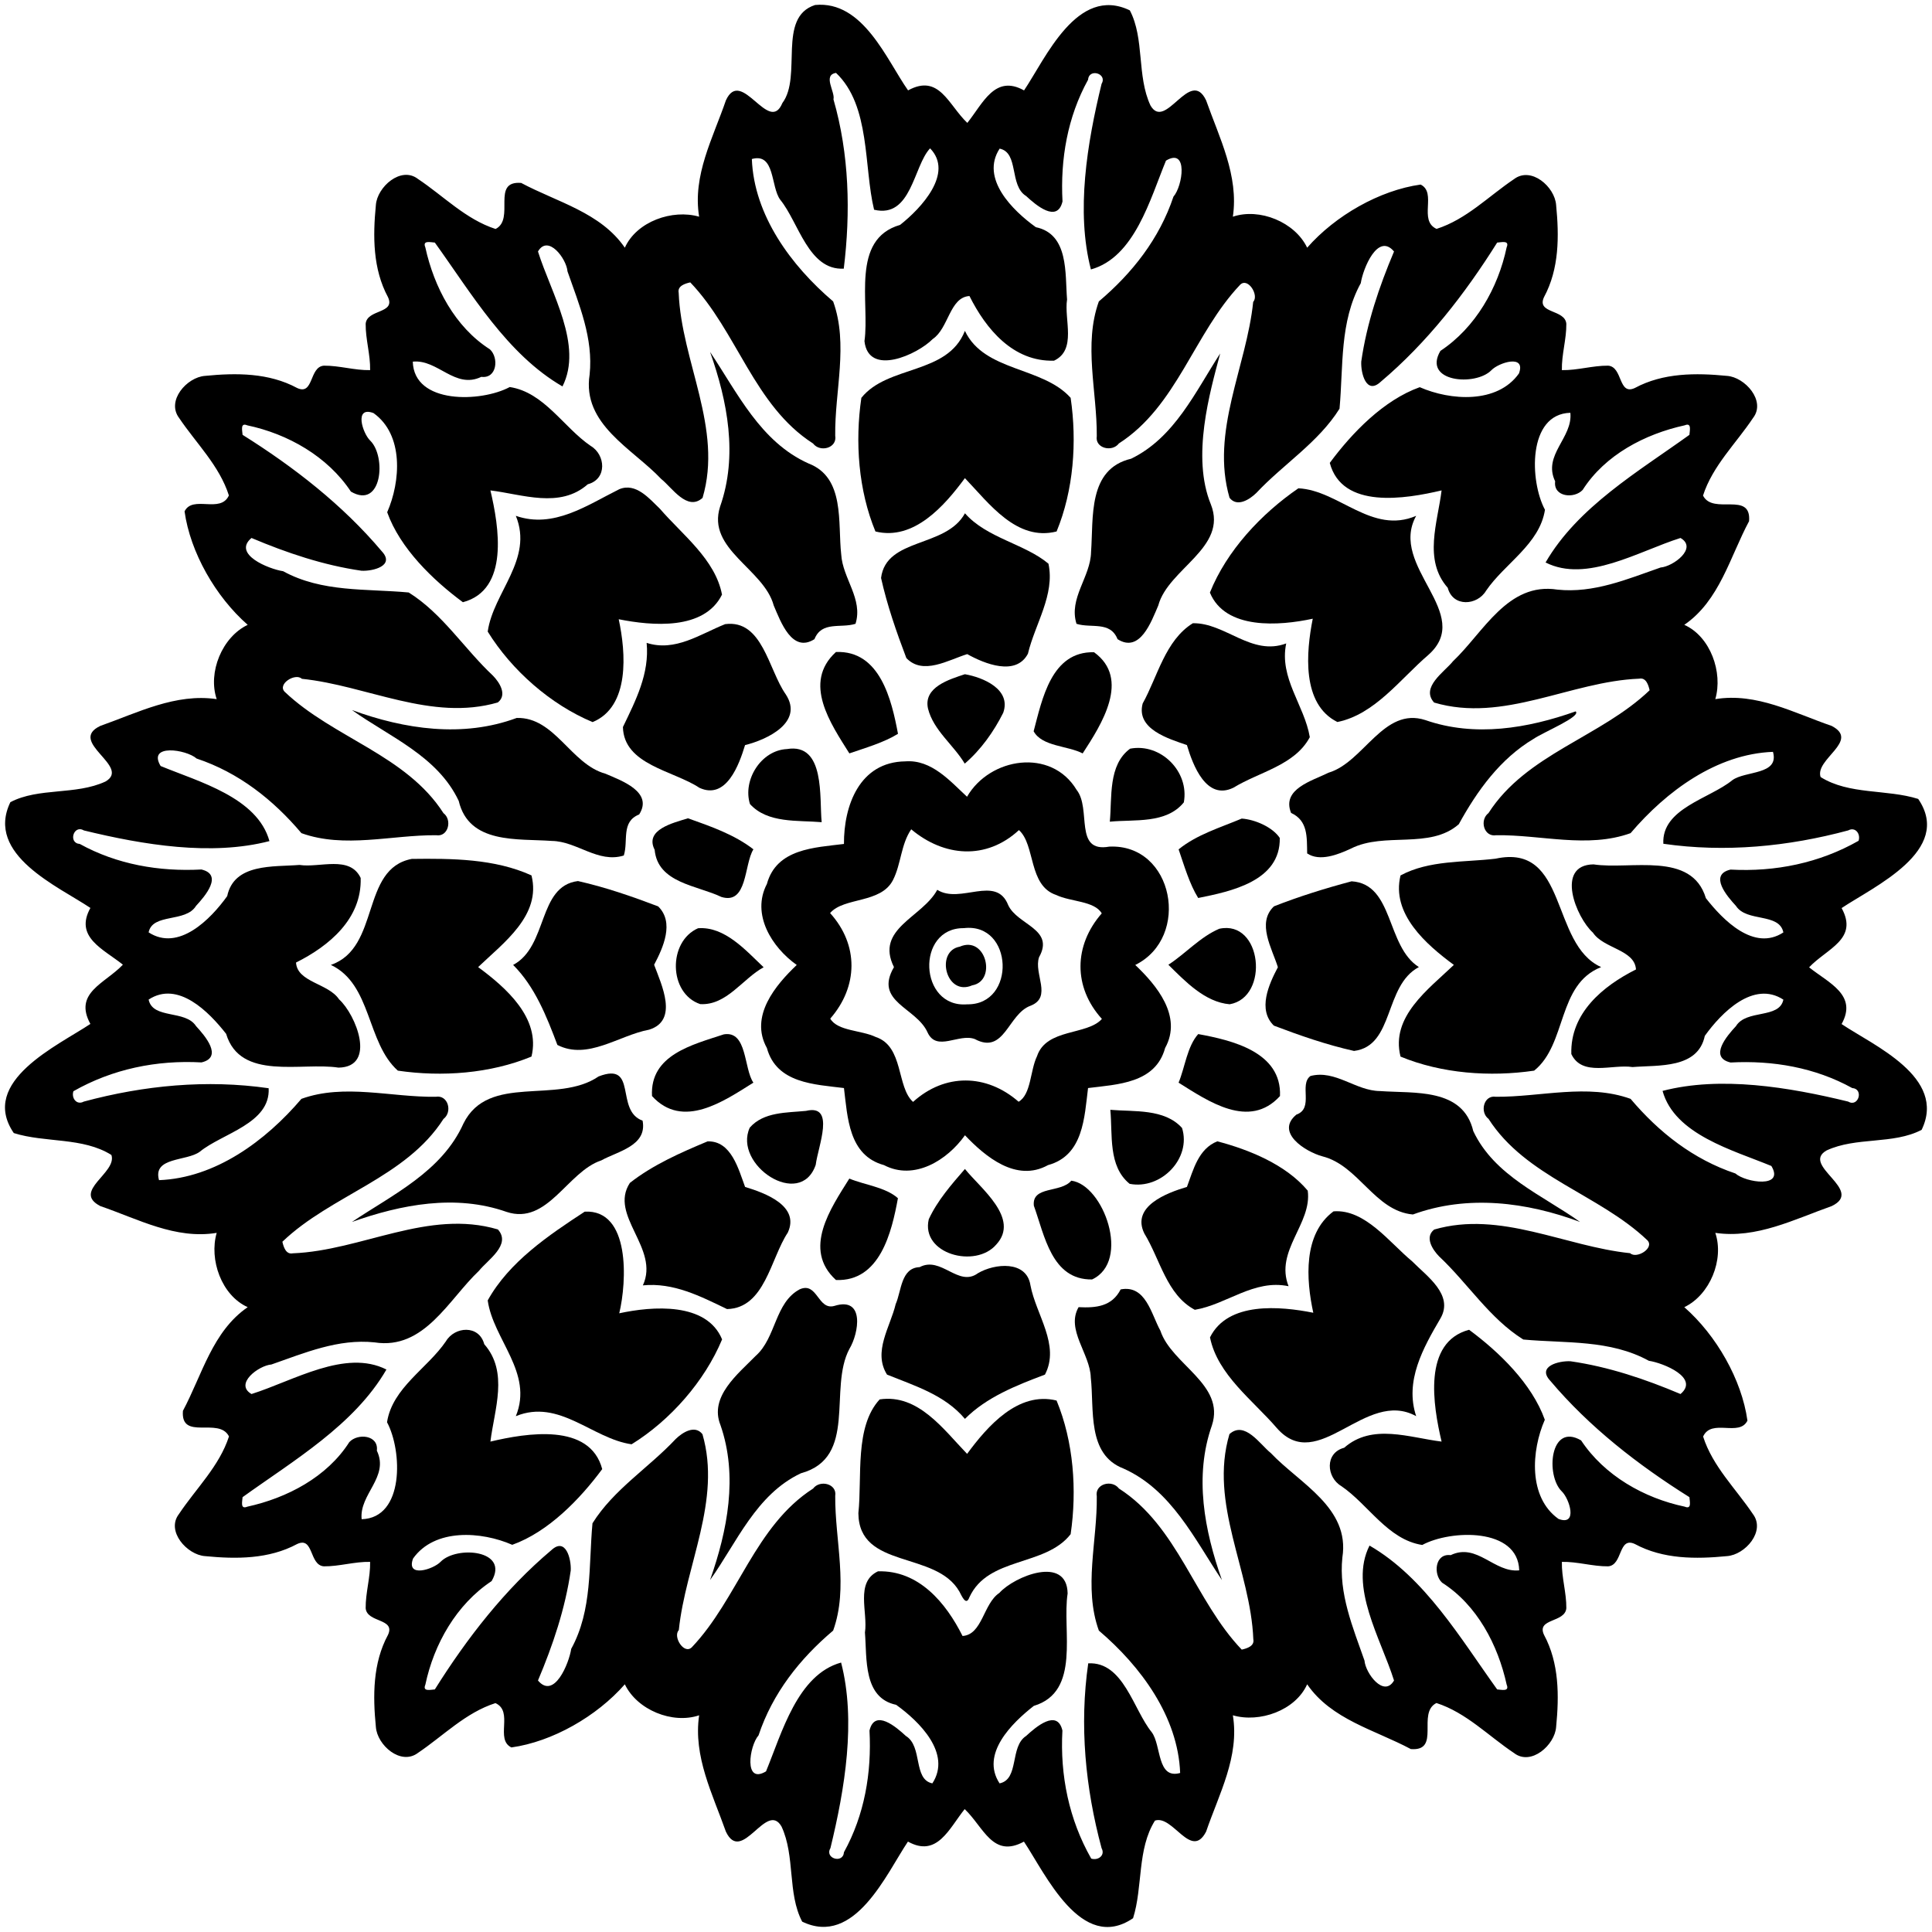 <?xml version="1.0" encoding="UTF-8" ?>
<!DOCTYPE svg PUBLIC "-//W3C//DTD SVG 1.1//EN" "http://www.w3.org/Graphics/SVG/1.1/DTD/svg11.dtd">
<svg width="615pt" height="615pt" viewBox="0 0 615 615" version="1.1" xmlns="http://www.w3.org/2000/svg">
<path fill="#000000" opacity="1.00" d=" M 259.46 1.59 C 274.78 0.09 282.28 19.15 289.06 28.77 C 298.99 23.34 301.89 33.41 307.92 39.12 C 312.89 32.93 316.68 23.59 325.98 28.78 C 332.79 18.67 342.87 -4.81 359.65 3.30 C 364.39 12.33 361.81 24.11 366.22 33.57 C 371.01 41.91 378.85 21.28 383.93 31.94 C 388.15 43.88 394.37 55.89 392.45 68.98 C 400.96 66.10 412.21 70.70 416.10 78.85 C 425.05 68.63 439.18 60.56 452.22 58.75 C 457.50 61.35 451.41 70.19 457.29 72.86 C 466.79 69.83 473.84 62.47 481.93 57.03 C 487.42 52.86 494.94 59.48 495.35 65.27 C 496.32 75.19 496.36 85.57 491.49 94.59 C 489.02 99.92 498.21 98.38 498.60 103.08 C 498.65 108.03 497.07 112.86 497.18 117.82 C 502.13 117.92 506.97 116.35 511.92 116.40 C 516.62 116.79 515.08 125.97 520.40 123.51 C 529.42 118.65 539.81 118.68 549.73 119.65 C 555.44 120.04 562.23 127.61 558.04 133.04 C 552.62 141.18 545.18 148.24 542.11 157.75 C 545.29 164.08 557.54 156.21 556.77 165.90 C 550.65 177.35 547.38 191.19 536.15 198.90 C 544.51 202.65 548.49 214.07 546.02 222.55 C 559.18 220.40 571.02 226.95 583.05 231.07 C 592.22 235.82 577.60 241.65 579.54 247.35 C 588.65 253.07 600.60 251.16 610.61 254.32 C 621.84 270.79 596.34 282.28 586.23 289.06 C 591.66 298.99 581.59 301.89 575.88 307.92 C 582.07 312.89 591.40 316.68 586.22 325.98 C 596.33 332.79 619.81 342.87 611.70 359.65 C 602.67 364.39 590.88 361.81 581.43 366.22 C 573.09 371.01 593.72 378.85 583.06 383.93 C 571.12 388.15 559.11 394.37 546.02 392.45 C 548.90 400.96 544.30 412.21 536.15 416.10 C 546.37 425.05 554.44 439.18 556.25 452.22 C 553.65 457.50 544.81 451.41 542.14 457.29 C 545.17 466.79 552.53 473.84 557.97 481.93 C 562.14 487.42 555.52 494.94 549.73 495.35 C 539.81 496.32 529.42 496.36 520.41 491.49 C 515.08 489.02 516.62 498.21 511.92 498.60 C 506.97 498.65 502.13 497.07 497.18 497.18 C 497.07 502.13 498.65 506.97 498.60 511.92 C 498.21 516.62 489.02 515.08 491.49 520.40 C 496.35 529.42 496.32 539.81 495.35 549.73 C 494.96 555.44 487.39 562.23 481.96 558.04 C 473.82 552.62 466.76 545.18 457.25 542.11 C 450.91 545.29 458.78 557.54 449.10 556.77 C 437.64 550.65 423.81 547.38 416.10 536.15 C 412.35 544.51 400.93 548.49 392.45 546.02 C 394.60 559.18 388.05 571.02 383.93 583.05 C 379.18 592.22 373.34 577.60 367.65 579.54 C 361.93 588.65 363.84 600.60 360.68 610.61 C 344.21 621.84 332.72 596.34 325.94 586.23 C 316.01 591.66 313.10 581.59 307.08 575.88 C 302.11 582.07 298.32 591.40 289.02 586.22 C 282.21 596.33 272.13 619.81 255.35 611.70 C 250.61 602.67 253.18 590.88 248.78 581.43 C 243.99 573.09 236.15 593.72 231.07 583.06 C 226.85 571.12 220.63 559.11 222.55 546.02 C 214.04 548.90 202.79 544.30 198.90 536.15 C 189.95 546.37 175.82 554.44 162.78 556.25 C 157.50 553.65 163.59 544.81 157.71 542.14 C 148.21 545.17 141.15 552.53 133.07 557.97 C 127.58 562.14 120.06 555.52 119.65 549.73 C 118.67 539.81 118.64 529.42 123.51 520.41 C 125.98 515.08 116.79 516.62 116.40 511.92 C 116.35 506.97 117.92 502.13 117.82 497.18 C 112.86 497.07 108.03 498.65 103.08 498.60 C 98.38 498.21 99.92 489.02 94.60 491.49 C 85.58 496.35 75.19 496.32 65.27 495.35 C 59.56 494.96 52.77 487.39 56.96 481.96 C 62.38 473.82 69.81 466.76 72.89 457.25 C 69.71 450.91 57.46 458.78 58.23 449.10 C 64.35 437.64 67.62 423.81 78.85 416.10 C 70.49 412.35 66.51 400.93 68.98 392.45 C 55.82 394.60 43.98 388.05 31.95 383.93 C 22.78 379.18 37.40 373.34 35.46 367.65 C 26.34 361.93 14.41 363.84 4.39 360.68 C -6.84 344.21 18.66 332.72 28.77 325.94 C 23.34 316.01 33.41 313.10 39.12 307.08 C 32.93 302.11 23.59 298.32 28.78 289.02 C 18.67 282.21 -4.81 272.13 3.30 255.35 C 12.33 250.61 24.11 253.18 33.57 248.78 C 41.91 243.99 21.28 236.15 31.94 231.07 C 43.88 226.85 55.89 220.63 68.98 222.55 C 66.10 214.04 70.70 202.79 78.85 198.90 C 68.63 189.95 60.56 175.82 58.75 162.78 C 61.35 157.50 70.19 163.59 72.86 157.71 C 69.83 148.21 62.47 141.15 57.03 133.07 C 52.86 127.58 59.48 120.06 65.27 119.65 C 75.19 118.67 85.57 118.64 94.59 123.51 C 99.92 125.98 98.38 116.79 103.08 116.40 C 108.03 116.35 112.86 117.92 117.82 117.82 C 117.92 112.86 116.35 108.03 116.40 103.08 C 116.79 98.38 125.97 99.92 123.51 94.60 C 118.65 85.58 118.68 75.19 119.65 65.27 C 120.04 59.56 127.61 52.77 133.04 56.96 C 141.18 62.38 148.24 69.81 157.75 72.89 C 164.08 69.71 156.21 57.46 165.90 58.23 C 177.35 64.35 191.19 67.62 198.90 78.85 C 202.65 70.49 214.07 66.51 222.55 68.98 C 220.40 55.82 226.95 43.98 231.07 31.95 C 236.01 21.12 244.79 43.08 249.05 32.80 C 255.45 24.25 247.29 5.51 259.46 1.59 M 266.13 23.21 C 261.78 23.88 265.92 29.30 265.31 31.62 C 270.35 49.11 270.79 67.59 268.59 85.52 C 257.35 86.12 254.24 70.77 248.38 63.60 C 245.28 59.44 246.78 48.53 239.33 50.62 C 240.01 68.53 251.80 84.53 265.21 95.95 C 270.15 109.63 265.67 124.52 265.87 138.69 C 266.55 142.66 261.04 144.11 258.81 141.17 C 240.01 129.13 234.67 105.50 219.73 89.89 C 218.06 90.26 215.60 91.02 216.04 93.20 C 216.90 115.12 230.20 136.34 223.64 158.49 C 218.77 162.87 213.90 155.19 210.49 152.48 C 201.29 142.75 185.22 135.07 187.69 119.24 C 188.91 107.70 184.35 96.99 180.65 86.39 C 180.34 82.37 174.46 74.49 171.25 80.06 C 175.47 93.46 185.66 109.92 179.05 123.01 C 161.38 112.78 150.09 93.43 138.42 77.22 C 137.04 77.13 134.42 76.41 135.39 78.73 C 138.16 91.38 144.80 104.09 155.95 111.20 C 158.85 113.88 158.22 120.60 153.22 119.96 C 144.81 123.99 139.38 114.30 131.40 115.12 C 131.77 128.78 153.21 128.08 162.27 123.20 C 173.25 124.90 179.36 136.03 188.04 141.95 C 192.75 144.73 193.36 152.49 187.11 154.15 C 178.21 161.99 166.30 157.35 156.11 156.11 C 158.83 167.63 162.19 187.77 147.35 191.70 C 137.79 184.62 127.36 174.56 123.25 163.06 C 127.53 153.30 128.60 138.39 118.89 131.49 C 112.63 129.15 115.41 137.92 117.85 140.26 C 123.04 145.32 121.62 162.29 111.70 156.49 C 104.30 145.31 91.68 138.13 78.73 135.40 C 76.41 134.42 77.13 137.04 77.22 138.42 C 93.58 148.68 109.09 160.73 121.55 175.51 C 125.80 180.09 118.74 181.87 115.08 181.68 C 102.95 179.93 91.27 175.99 80.06 171.25 C 73.89 176.40 85.50 181.13 90.13 181.83 C 102.52 188.63 116.56 187.34 130.10 188.60 C 140.84 195.31 147.76 206.50 156.91 215.07 C 159.00 217.21 161.57 221.19 158.46 223.61 C 137.35 229.73 116.82 218.21 96.09 216.08 C 93.99 214.10 88.18 217.78 90.64 220.23 C 106.07 234.89 129.28 240.32 141.16 258.83 C 144.03 260.98 142.71 266.51 138.82 265.87 C 124.61 265.77 109.66 270.15 95.95 265.21 C 86.93 254.55 76.01 245.94 62.59 241.46 C 59.24 238.51 46.85 236.70 51.13 243.84 C 63.33 248.88 81.93 253.83 85.77 267.74 C 67.29 272.54 45.63 268.96 26.68 264.34 C 23.41 262.40 21.63 268.40 25.40 268.65 C 37.24 275.19 50.67 277.50 64.12 276.78 C 71.16 278.44 65.21 285.32 62.41 288.35 C 59.09 293.79 48.59 290.58 47.31 296.79 C 56.85 303.01 67.05 292.61 72.32 285.26 C 74.53 274.72 87.09 276.00 95.33 275.33 C 101.73 276.33 111.35 272.16 114.81 279.47 C 115.21 292.49 104.75 301.14 94.23 306.40 C 94.63 312.73 104.53 312.99 107.93 318.11 C 113.30 322.95 120.00 339.65 107.76 339.85 C 95.99 338.03 76.50 344.16 71.98 329.09 C 66.51 322.10 56.66 312.05 47.31 318.19 C 48.62 324.53 59.02 321.36 62.41 326.64 C 65.19 329.65 71.15 336.55 64.14 338.19 C 49.87 337.40 35.80 340.28 23.37 347.36 C 22.66 349.52 24.38 351.91 26.68 350.66 C 45.85 345.49 65.85 343.57 85.52 346.41 C 86.12 357.65 70.77 360.76 63.60 366.62 C 59.44 369.72 48.53 368.22 50.62 375.67 C 68.53 374.99 84.53 363.20 95.95 349.79 C 109.63 344.85 124.52 349.33 138.69 349.13 C 142.66 348.44 144.11 353.96 141.17 356.19 C 129.13 374.98 105.50 380.33 89.89 395.27 C 90.26 396.94 91.02 399.40 93.20 398.96 C 115.12 398.10 136.34 384.80 158.49 391.36 C 162.87 396.22 155.19 401.10 152.48 404.51 C 142.75 413.71 135.07 429.78 119.24 427.31 C 107.70 426.09 96.99 430.65 86.39 434.35 C 82.37 434.66 74.49 440.53 80.06 443.75 C 93.46 439.53 109.92 429.34 123.01 435.95 C 112.78 453.62 93.43 464.91 77.22 476.58 C 77.13 477.96 76.41 480.57 78.73 479.61 C 91.38 476.84 104.09 470.20 111.20 459.05 C 113.88 456.15 120.60 456.78 119.96 461.78 C 123.99 470.19 114.30 475.62 115.12 483.60 C 128.78 483.23 128.08 461.79 123.20 452.73 C 124.90 441.75 136.03 435.64 141.95 426.96 C 144.73 422.24 152.49 421.63 154.15 427.89 C 161.99 436.79 157.35 448.70 156.11 458.89 C 167.63 456.17 187.77 452.81 191.70 467.65 C 184.62 477.21 174.56 487.64 163.06 491.75 C 153.30 487.47 138.39 486.40 131.49 496.11 C 129.15 502.37 137.92 499.59 140.26 497.15 C 145.32 491.95 162.29 493.38 156.49 503.30 C 145.31 510.70 138.13 523.31 135.40 536.27 C 134.42 538.58 137.04 537.87 138.42 537.78 C 148.68 521.42 160.73 505.91 175.51 493.45 C 180.09 489.20 181.87 496.25 181.68 499.92 C 179.93 512.05 175.99 523.73 171.25 534.94 C 176.40 541.10 181.13 529.50 181.83 524.87 C 188.63 512.48 187.34 498.44 188.60 484.90 C 195.31 474.15 206.50 467.24 215.07 458.09 C 217.21 456.00 221.19 453.43 223.61 456.54 C 229.73 477.65 218.21 498.18 216.08 518.91 C 214.10 520.98 217.78 526.83 220.23 524.36 C 234.89 508.93 240.32 485.72 258.83 473.84 C 260.98 470.96 266.51 472.29 265.87 476.18 C 265.77 490.39 270.15 505.34 265.21 519.05 C 254.55 528.07 245.94 538.99 241.46 552.41 C 238.51 555.76 236.70 568.15 243.84 563.87 C 248.88 551.67 253.83 533.07 267.74 529.23 C 272.54 547.71 268.96 569.37 264.34 588.32 C 262.40 591.59 268.40 593.37 268.65 589.60 C 275.19 577.76 277.50 564.33 276.78 550.88 C 278.44 543.84 285.32 549.78 288.35 552.59 C 293.79 555.91 290.58 566.41 296.79 567.69 C 303.01 558.15 292.61 547.95 285.26 542.68 C 274.72 540.47 276.00 527.91 275.33 519.67 C 276.33 513.27 272.16 503.65 279.47 500.19 C 292.49 499.79 301.14 510.25 306.40 520.77 C 312.73 520.37 312.99 510.47 318.11 507.07 C 322.95 501.70 339.65 495.00 339.85 507.24 C 338.03 519.00 344.16 538.50 329.09 543.02 C 322.10 548.49 312.05 558.34 318.19 567.69 C 324.53 566.38 321.36 555.98 326.64 552.59 C 329.65 549.81 336.55 543.85 338.19 550.86 C 337.40 565.13 340.28 579.20 347.36 591.63 C 349.52 592.34 351.91 590.62 350.66 588.32 C 345.49 569.15 343.57 549.15 346.41 529.48 C 357.65 528.88 360.76 544.23 366.62 551.40 C 369.72 555.55 368.22 566.47 375.67 564.38 C 374.99 546.47 363.20 530.47 349.79 519.05 C 344.85 505.37 349.33 490.48 349.13 476.31 C 348.44 472.34 353.96 470.88 356.19 473.83 C 374.98 485.87 380.33 509.50 395.27 525.11 C 396.94 524.74 399.40 523.98 398.96 521.80 C 398.10 499.88 384.80 478.66 391.36 456.51 C 396.22 452.13 401.10 459.80 404.51 462.52 C 413.71 472.25 429.78 479.93 427.31 495.76 C 426.09 507.30 430.65 518.01 434.35 528.61 C 434.66 532.62 440.53 540.51 443.75 534.94 C 439.53 521.54 429.34 505.08 435.95 491.99 C 453.62 502.22 464.91 521.56 476.58 537.78 C 477.96 537.87 480.57 538.58 479.61 536.27 C 476.84 523.62 470.20 510.91 459.05 503.80 C 456.15 501.11 456.78 494.39 461.78 495.04 C 470.19 491.01 475.62 500.70 483.60 499.88 C 483.23 486.22 461.79 486.91 452.73 491.80 C 441.75 490.10 435.64 478.97 426.96 473.05 C 422.24 470.27 421.63 462.50 427.89 460.85 C 436.79 453.01 448.70 457.65 458.89 458.89 C 456.17 447.36 452.81 427.23 467.65 423.30 C 477.21 430.37 487.64 440.44 491.75 451.94 C 487.47 461.70 486.40 476.61 496.11 483.51 C 502.37 485.85 499.59 477.07 497.15 474.74 C 491.95 469.68 493.38 452.71 503.30 458.51 C 510.70 469.69 523.31 476.87 536.27 479.60 C 538.58 480.58 537.87 477.96 537.78 476.58 C 521.42 466.32 505.91 454.27 493.45 439.49 C 489.20 434.91 496.25 433.13 499.92 433.32 C 512.05 435.06 523.73 439.01 534.94 443.75 C 541.10 438.60 529.50 433.87 524.87 433.17 C 512.48 426.37 498.44 427.65 484.90 426.40 C 474.15 419.69 467.24 408.50 458.09 399.93 C 456.00 397.79 453.43 393.81 456.54 391.39 C 477.65 385.27 498.18 396.79 518.91 398.92 C 520.98 400.86 526.83 397.23 524.36 394.77 C 508.93 380.11 485.72 374.68 473.84 356.17 C 470.96 354.02 472.29 348.49 476.18 349.13 C 490.39 349.23 505.34 344.85 519.05 349.79 C 528.07 360.45 538.99 369.05 552.41 373.54 C 555.76 376.49 568.15 378.29 563.87 371.16 C 551.67 366.12 533.07 361.17 529.23 347.26 C 547.71 342.46 569.37 346.04 588.32 350.66 C 591.59 352.60 593.37 346.60 589.60 346.35 C 577.76 339.81 564.33 337.50 550.88 338.22 C 543.84 336.56 549.78 329.67 552.59 326.65 C 555.91 321.20 566.41 324.42 567.69 318.21 C 558.15 311.99 547.95 322.39 542.68 329.74 C 540.47 340.28 527.91 339.00 519.67 339.67 C 513.27 338.67 503.65 342.84 500.19 335.53 C 499.79 322.51 510.25 313.86 520.77 308.60 C 520.37 302.26 510.47 302.00 507.07 296.89 C 501.70 292.05 495.00 275.35 507.24 275.15 C 519.00 276.96 538.50 270.83 543.02 285.91 C 548.49 292.90 558.34 302.95 567.69 296.81 C 566.38 290.46 555.98 293.64 552.59 288.36 C 549.81 285.35 543.85 278.45 550.86 276.81 C 565.13 277.59 579.20 274.72 591.63 267.64 C 592.34 265.47 590.62 263.09 588.32 264.34 C 569.15 269.50 549.15 271.43 529.48 268.59 C 528.88 257.35 544.23 254.24 551.40 248.38 C 555.55 245.28 566.47 246.78 564.38 239.33 C 546.47 240.01 530.47 251.80 519.05 265.21 C 505.37 270.15 490.48 265.67 476.31 265.87 C 472.34 266.55 470.88 261.04 473.83 258.81 C 485.87 240.01 509.50 234.67 525.11 219.73 C 524.74 218.06 523.98 215.60 521.80 216.04 C 499.88 216.90 478.66 230.20 456.51 223.64 C 452.13 218.77 459.80 213.90 462.52 210.49 C 472.25 201.29 479.93 185.22 495.76 187.69 C 507.30 188.91 518.01 184.35 528.61 180.65 C 532.62 180.34 540.51 174.46 534.94 171.25 C 521.54 175.47 505.08 185.66 491.99 179.05 C 502.22 161.38 521.56 150.09 537.78 138.42 C 537.87 137.04 538.58 134.42 536.27 135.39 C 523.62 138.16 510.91 144.80 503.80 155.95 C 501.11 158.85 494.39 158.22 495.04 153.22 C 491.01 144.81 500.70 139.38 499.88 131.40 C 486.22 131.77 486.91 153.21 491.80 162.27 C 490.10 173.25 478.97 179.36 473.05 188.04 C 470.27 192.75 462.50 193.36 460.85 187.11 C 453.01 178.21 457.65 166.30 458.89 156.11 C 447.36 158.83 427.23 162.19 423.30 147.35 C 430.37 137.79 440.44 127.36 451.94 123.25 C 461.70 127.53 476.61 128.60 483.51 118.89 C 485.85 112.63 477.07 115.41 474.74 117.85 C 469.68 123.04 452.71 121.62 458.51 111.70 C 469.69 104.30 476.87 91.68 479.60 78.73 C 480.58 76.41 477.96 77.13 476.58 77.22 C 466.32 93.58 454.27 109.09 439.49 121.55 C 434.91 125.80 433.13 118.74 433.32 115.08 C 435.06 102.95 439.01 91.27 443.75 80.06 C 438.60 73.89 433.87 85.50 433.17 90.13 C 426.37 102.52 427.65 116.56 426.40 130.10 C 419.69 140.84 408.50 147.76 399.93 156.91 C 397.79 159.00 393.81 161.57 391.39 158.46 C 385.27 137.35 396.79 116.82 398.92 96.09 C 400.86 93.99 397.23 88.18 394.77 90.64 C 380.11 106.07 374.68 129.28 356.17 141.16 C 354.02 144.03 348.49 142.71 349.13 138.82 C 349.23 124.61 344.85 109.66 349.79 95.95 C 360.45 86.93 369.05 76.01 373.54 62.59 C 376.49 59.24 378.29 46.85 371.16 51.13 C 366.12 63.33 361.17 81.93 347.26 85.77 C 342.46 67.29 346.04 45.63 350.66 26.68 C 352.60 23.41 346.60 21.63 346.35 25.40 C 339.81 37.24 337.50 50.67 338.22 64.12 C 336.56 71.16 329.67 65.21 326.65 62.41 C 321.20 59.09 324.42 48.59 318.21 47.31 C 311.99 56.85 322.39 67.05 329.74 72.32 C 340.28 74.53 339.00 87.09 339.67 95.33 C 338.67 101.73 342.84 111.35 335.53 114.81 C 322.51 115.21 313.86 104.75 308.60 94.23 C 302.26 94.63 302.00 104.53 296.89 107.93 C 292.10 112.84 276.45 120.02 275.18 108.60 C 276.91 96.34 270.69 76.16 286.52 71.59 C 293.21 66.32 303.72 55.10 296.07 47.22 C 290.76 52.81 290.16 69.63 278.24 66.76 C 274.92 53.15 277.15 33.65 266.13 23.21 Z" />
<path fill="#000000" opacity="1.00" d=" M 307.15 105.32 C 313.34 118.40 331.86 116.62 340.81 126.64 C 342.87 140.71 341.75 156.06 336.34 169.18 C 323.62 172.41 314.85 160.24 307.15 152.20 C 300.68 160.98 290.91 172.20 278.67 169.18 C 273.25 156.06 272.13 140.70 274.19 126.64 C 282.62 116.12 301.62 119.40 307.15 105.32 Z" />
<path fill="#000000" opacity="1.00" d=" M 226.03 112.03 C 234.72 124.98 242.06 140.69 257.39 147.54 C 269.06 152.03 266.64 166.37 267.78 176.50 C 268.23 184.13 274.81 190.67 272.33 198.57 C 267.65 200.07 261.59 197.61 259.26 203.46 C 252.13 208.01 248.52 197.93 246.29 192.73 C 243.20 181.10 224.87 174.87 229.22 161.27 C 234.94 145.02 231.59 127.76 226.03 112.03 Z" />
<path fill="#000000" opacity="1.00" d=" M 388.42 112.51 C 385.11 124.92 379.22 145.40 385.45 160.57 C 390.92 174.37 371.85 181.01 368.71 192.73 C 366.47 197.93 362.87 208.01 355.74 203.46 C 353.41 197.61 347.35 200.07 342.67 198.57 C 340.12 190.39 347.18 183.66 347.31 175.69 C 348.11 164.75 346.20 149.30 360.06 146.02 C 373.95 139.28 380.56 124.61 388.42 112.51 Z" />
<path fill="#000000" opacity="1.00" d=" M 197.15 155.72 C 202.42 153.56 206.67 158.69 210.06 161.95 C 217.23 170.26 227.70 178.06 229.83 189.28 C 224.16 200.73 207.55 199.23 196.95 197.12 C 199.24 207.72 200.57 224.94 188.64 229.86 C 175.33 224.31 162.89 213.41 155.25 201.05 C 157.02 188.55 169.87 178.04 164.20 164.20 C 176.26 168.39 186.93 160.78 197.15 155.72 Z" />
<path fill="#000000" opacity="1.00" d=" M 413.30 155.44 C 426.11 156.02 436.70 170.27 450.80 164.20 C 441.85 180.40 469.67 195.34 454.58 208.56 C 445.74 216.14 437.62 227.43 425.72 229.83 C 414.27 224.16 415.77 207.55 417.88 196.95 C 407.28 199.24 390.06 200.57 385.14 188.64 C 390.47 175.33 401.46 163.56 413.30 155.44 Z" />
<path fill="#000000" opacity="1.00" d=" M 307.17 163.39 C 314.03 171.26 326.24 173.12 333.75 179.44 C 335.86 189.33 329.47 198.62 327.21 208.10 C 323.40 215.32 313.45 211.33 307.89 208.22 C 301.90 210.07 293.80 215.06 288.51 209.47 C 285.36 201.18 282.39 192.64 280.46 183.98 C 282.09 171.04 301.13 174.47 307.17 163.39 Z" />
<path fill="#000000" opacity="1.00" d=" M 230.83 198.68 C 242.74 197.12 244.59 213.16 250.12 221.02 C 255.95 229.91 244.20 235.45 237.17 237.18 C 235.27 243.45 231.18 254.73 222.63 250.77 C 214.37 245.28 198.57 243.48 198.29 231.43 C 202.37 222.96 206.79 214.40 205.84 204.64 C 214.93 207.57 222.82 201.87 230.83 198.68 Z" />
<path fill="#000000" opacity="1.00" d=" M 379.71 198.39 C 390.01 198.19 398.37 208.96 409.43 204.82 C 407.12 215.87 415.24 224.47 416.94 234.66 C 412.16 243.64 400.85 245.70 392.65 250.73 C 384.00 254.97 379.72 243.57 377.82 237.17 C 371.93 235.14 361.57 232.08 363.74 223.94 C 368.51 215.35 370.91 203.84 379.71 198.39 Z" />
<path fill="#000000" opacity="1.00" d=" M 266.10 207.55 C 280.15 206.96 283.85 222.87 285.85 233.59 C 281.39 236.36 275.46 238.07 270.37 239.82 C 264.46 230.40 255.37 217.34 266.10 207.55 Z" />
<path fill="#000000" opacity="1.00" d=" M 348.26 207.62 C 359.97 216.11 350.64 230.60 344.64 239.83 C 339.87 237.34 331.71 237.67 329.03 232.78 C 331.75 222.58 334.65 207.29 348.26 207.62 Z" />
<path fill="#000000" opacity="1.00" d=" M 307.14 214.62 C 312.89 215.61 322.00 219.39 319.35 226.89 C 316.34 232.90 312.23 238.69 307.10 243.08 C 303.54 237.11 297.14 232.50 295.41 225.58 C 293.86 218.71 302.25 216.25 307.14 214.62 Z" />
<path fill="#000000" opacity="1.00" d=" M 112.04 226.03 C 128.79 232.16 147.34 234.91 164.48 228.54 C 176.63 228.21 181.69 243.27 192.73 246.29 C 197.93 248.52 208.01 252.13 203.46 259.26 C 197.61 261.59 200.07 267.65 198.57 272.33 C 190.39 274.88 183.66 267.81 175.69 267.69 C 164.75 266.89 149.30 268.80 146.02 254.94 C 139.28 240.65 123.94 234.53 112.04 226.03 Z" />
<path fill="#000000" opacity="1.00" d=" M 501.57 226.45 C 503.42 228.09 491.54 232.94 488.20 235.18 C 477.53 241.54 470.23 251.70 464.36 262.38 C 455.09 270.47 440.77 264.72 430.08 270.10 C 425.92 272.05 420.08 274.35 416.10 271.66 C 415.99 266.49 416.40 261.26 410.98 258.77 C 407.89 251.12 417.73 248.55 422.93 245.96 C 434.15 242.63 440.40 224.89 453.73 229.22 C 469.48 234.71 486.29 231.87 501.57 226.45 Z" />
<path fill="#000000" opacity="1.00" d=" M 250.51 238.44 C 262.79 236.41 260.77 254.11 261.56 261.72 C 254.01 261.06 244.35 262.17 238.73 255.94 C 236.35 248.34 242.24 238.83 250.51 238.44 Z" />
<path fill="#000000" opacity="1.00" d=" M 359.74 238.32 C 369.48 236.46 378.65 245.60 376.84 255.41 C 371.22 262.33 361.14 260.78 353.28 261.56 C 354.02 253.91 352.67 243.50 359.74 238.32 Z" />
<path fill="#000000" opacity="1.00" d=" M 288.19 242.36 C 296.57 241.70 302.57 248.79 307.83 253.62 C 315.07 241.11 334.61 237.99 342.70 251.42 C 347.53 257.48 341.70 271.54 353.11 269.50 C 373.62 268.54 379.18 298.38 361.38 307.17 C 368.08 313.54 376.50 323.47 370.88 333.61 C 367.81 344.88 355.69 345.18 346.35 346.35 C 345.18 355.69 344.88 367.81 333.61 370.88 C 323.47 376.50 313.54 368.08 307.17 361.38 C 301.54 369.32 291.03 375.92 281.39 370.88 C 270.12 367.81 269.82 355.69 268.65 346.35 C 259.30 345.18 247.19 344.88 244.12 333.61 C 238.50 323.47 246.92 313.54 253.62 307.17 C 245.68 301.54 239.08 291.03 244.12 281.39 C 247.19 270.12 259.30 269.82 268.65 268.65 C 268.58 256.51 273.56 242.54 288.19 242.36 M 290.06 263.99 C 286.76 268.82 286.87 275.00 284.26 280.14 C 280.41 287.69 268.66 285.51 264.24 290.65 C 273.41 300.79 273.20 314.04 264.29 324.25 C 266.61 328.26 274.22 327.90 278.77 330.10 C 287.73 333.07 285.35 346.06 290.65 350.76 C 300.79 341.58 314.04 341.79 324.25 350.71 C 328.26 348.38 327.90 340.77 330.10 336.23 C 333.07 327.27 346.06 329.64 350.76 324.35 C 341.58 314.21 341.79 300.95 350.71 290.75 C 348.38 286.74 340.77 287.09 336.23 284.90 C 327.27 281.93 329.64 268.94 324.35 264.24 C 313.95 273.85 300.53 272.77 290.06 263.99 Z" />
<path fill="#000000" opacity="1.00" d=" M 219.00 260.48 C 226.16 263.03 233.75 265.64 239.83 270.36 C 236.82 275.17 237.99 288.10 229.63 285.52 C 221.97 281.83 209.36 281.13 208.39 270.50 C 205.10 264.06 214.35 261.94 219.00 260.48 Z" />
<path fill="#000000" opacity="1.00" d=" M 395.27 260.57 C 399.60 260.87 405.16 263.37 407.38 266.74 C 407.65 280.48 391.83 283.76 381.41 285.85 C 378.64 281.39 376.93 275.46 375.18 270.37 C 381.00 265.64 388.45 263.45 395.27 260.57 Z" />
<path fill="#000000" opacity="1.00" d=" M 131.07 273.41 C 143.80 273.25 157.46 273.33 169.18 278.66 C 172.41 291.37 160.24 300.15 152.20 307.85 C 160.98 314.32 172.20 324.09 169.18 336.33 C 156.06 341.75 140.70 342.87 126.64 340.81 C 116.62 331.86 118.40 313.34 105.32 307.15 C 121.19 301.68 114.67 276.54 131.07 273.41 Z" />
<path fill="#000000" opacity="1.00" d=" M 476.07 273.34 C 499.28 268.31 493.40 300.55 509.68 307.85 C 495.60 313.38 498.87 332.37 488.36 340.81 C 474.29 342.87 458.93 341.75 445.82 336.34 C 442.58 323.62 454.76 314.85 462.80 307.15 C 454.01 300.68 442.80 290.91 445.82 278.67 C 454.96 273.75 466.06 274.54 476.07 273.34 Z" />
<path fill="#000000" opacity="1.00" d=" M 183.98 280.46 C 192.65 282.40 201.21 285.37 209.50 288.52 C 214.74 293.60 211.11 301.65 208.22 307.11 C 210.58 313.48 216.08 324.84 206.63 327.77 C 196.98 329.57 187.09 337.56 177.43 332.63 C 173.97 323.44 170.24 314.04 163.34 307.16 C 174.52 301.22 171.09 282.07 183.98 280.46 Z" />
<path fill="#000000" opacity="1.00" d=" M 430.25 280.54 C 443.77 281.39 441.18 301.22 451.66 307.84 C 440.48 313.78 443.91 332.93 431.02 334.54 C 422.34 332.60 413.79 329.63 405.50 326.48 C 400.26 321.39 403.89 313.35 406.78 307.89 C 404.93 301.90 399.94 293.80 405.53 288.51 C 413.55 285.35 421.91 282.76 430.25 280.54 Z" />
<path fill="#000000" opacity="1.00" d=" M 298.35 283.25 C 305.67 287.91 317.09 278.34 320.93 288.11 C 323.87 294.50 335.83 295.68 330.75 304.71 C 328.99 309.99 335.05 317.40 328.07 320.14 C 320.84 322.72 319.80 335.87 310.29 330.75 C 305.24 328.86 298.17 334.93 295.27 328.66 C 291.72 320.66 278.08 318.96 284.57 307.86 C 278.46 295.60 293.63 292.04 298.35 283.25 M 306.81 295.45 C 291.44 295.31 292.50 320.97 307.88 319.70 C 323.55 319.96 322.64 293.56 306.81 295.45 Z" />
<path fill="#000000" opacity="1.00" d=" M 222.21 295.48 C 230.72 294.84 237.41 302.55 243.08 307.90 C 236.39 311.55 231.29 320.12 222.89 319.63 C 212.79 316.24 212.56 299.71 222.21 295.48 Z" />
<path fill="#000000" opacity="1.00" d=" M 388.11 295.65 C 401.79 292.66 404.18 317.50 391.43 319.68 C 383.56 319.01 377.27 312.38 371.92 307.10 C 377.45 303.51 382.00 298.27 388.11 295.65 Z" />
<path fill="#000000" opacity="1.00" d=" M 305.51 301.35 C 313.91 297.67 317.36 312.27 309.49 313.65 C 301.08 317.33 297.64 302.73 305.51 301.35 Z" />
<path fill="#000000" opacity="1.00" d=" M 230.41 329.26 C 237.90 328.00 236.72 340.11 239.82 344.63 C 230.40 350.54 217.34 359.63 207.55 348.90 C 206.84 335.74 220.51 332.55 230.41 329.26 Z" />
<path fill="#000000" opacity="1.00" d=" M 381.42 329.17 C 392.14 331.13 408.04 334.86 407.45 348.90 C 397.66 359.64 384.60 350.53 375.17 344.64 C 377.23 339.69 377.89 333.12 381.42 329.17 Z" />
<path fill="#000000" opacity="1.00" d=" M 190.56 342.65 C 203.18 337.80 195.64 353.54 204.55 356.73 C 206.09 364.75 196.66 366.46 191.41 369.38 C 180.59 372.94 174.33 390.09 161.27 385.78 C 145.02 380.06 127.76 383.41 112.03 388.97 C 124.98 380.28 140.69 372.94 147.54 357.61 C 155.55 341.55 177.34 351.69 190.56 342.65 Z" />
<path fill="#000000" opacity="1.00" d=" M 417.16 342.51 C 425.11 340.45 431.54 347.26 439.31 347.31 C 450.24 348.11 465.70 346.20 468.98 360.06 C 475.72 374.34 491.06 380.47 502.96 388.97 C 485.96 382.64 467.15 380.23 449.76 386.60 C 437.58 385.51 432.54 370.98 420.92 368.08 C 415.49 366.59 405.82 360.45 412.68 354.80 C 418.36 352.79 413.43 345.19 417.16 342.51 Z" />
<path fill="#000000" opacity="1.00" d=" M 256.57 353.62 C 266.10 351.34 260.38 364.96 259.66 370.80 C 254.75 385.10 233.28 370.78 238.66 358.96 C 243.09 353.88 250.48 354.23 256.57 353.62 Z" />
<path fill="#000000" opacity="1.00" d=" M 353.44 353.28 C 360.99 353.94 370.65 352.83 376.27 359.06 C 379.32 368.76 369.56 378.79 359.59 376.84 C 352.66 371.22 354.21 361.14 353.44 353.28 Z" />
<path fill="#000000" opacity="1.00" d=" M 225.23 363.33 C 232.77 363.08 235.06 372.13 237.18 377.83 C 243.45 379.73 254.73 383.82 250.77 392.37 C 245.28 400.63 243.48 416.43 231.43 416.71 C 222.96 412.63 214.40 408.20 204.64 409.16 C 210.11 397.35 193.71 386.93 200.51 376.54 C 207.83 370.80 216.68 366.90 225.23 363.33 Z" />
<path fill="#000000" opacity="1.00" d=" M 387.50 363.31 C 397.64 365.97 409.32 370.71 416.28 379.01 C 417.72 389.53 405.73 398.13 410.18 409.43 C 399.13 407.12 390.53 415.24 380.34 416.94 C 371.35 412.16 369.30 400.85 364.27 392.65 C 360.02 384.00 371.43 379.72 377.83 377.82 C 379.87 372.38 381.45 365.71 387.50 363.31 Z" />
<path fill="#000000" opacity="1.00" d=" M 307.16 372.11 C 312.05 378.23 324.81 387.84 317.14 396.16 C 310.53 403.89 293.04 399.18 295.65 388.11 C 298.41 382.14 302.88 377.05 307.16 372.11 Z" />
<path fill="#000000" opacity="1.00" d=" M 270.36 375.17 C 275.31 377.23 281.87 377.89 285.83 381.42 C 283.87 392.14 280.14 408.04 266.10 407.45 C 255.36 397.66 264.47 384.60 270.36 375.17 Z" />
<path fill="#000000" opacity="1.00" d=" M 341.01 375.84 C 351.25 377.11 360.10 401.47 347.63 407.28 C 334.74 407.46 332.52 393.25 329.10 383.81 C 328.40 377.40 337.72 379.82 341.01 375.84 Z" />
<path fill="#000000" opacity="1.00" d=" M 186.14 385.69 C 200.71 384.97 199.55 407.98 197.12 418.05 C 207.72 415.76 224.94 414.43 229.86 426.36 C 224.31 439.67 213.41 452.11 201.05 459.75 C 188.55 457.98 178.04 445.13 164.20 450.80 C 169.88 436.96 157.00 426.45 155.25 413.95 C 162.03 401.70 174.69 393.17 186.14 385.69 Z" />
<path fill="#000000" opacity="1.00" d=" M 424.49 385.60 C 434.52 384.82 442.27 395.52 449.50 401.49 C 454.14 406.22 462.91 412.16 458.51 419.71 C 453.04 429.04 447.08 439.61 450.80 450.80 C 434.60 441.85 419.66 469.67 406.44 454.58 C 398.85 445.74 387.57 437.62 385.17 425.72 C 390.84 414.27 407.45 415.77 418.05 417.88 C 415.74 407.28 414.78 392.78 424.49 385.60 Z" />
<path fill="#000000" opacity="1.00" d=" M 292.74 403.36 C 299.61 399.71 305.07 409.89 311.32 405.28 C 316.62 402.16 326.77 401.15 328.01 409.11 C 329.77 418.52 337.55 428.16 332.63 437.57 C 323.44 441.03 314.04 444.75 307.16 451.66 C 300.76 444.04 291.23 441.16 282.36 437.57 C 277.79 430.29 283.40 422.39 285.12 415.12 C 286.97 410.95 286.76 403.58 292.74 403.36 Z" />
<path fill="#000000" opacity="1.00" d=" M 254.58 410.41 C 260.26 407.92 260.29 417.21 265.61 415.70 C 275.36 412.63 273.40 424.39 270.40 429.36 C 263.61 442.04 273.16 464.00 254.94 468.98 C 240.65 475.72 234.53 491.06 226.03 502.96 C 231.56 487.22 234.99 469.86 229.34 453.63 C 225.70 444.59 234.88 437.40 240.59 431.57 C 247.08 425.82 246.60 414.65 254.58 410.41 Z" />
<path fill="#000000" opacity="1.00" d=" M 356.73 410.45 C 364.75 408.91 366.46 418.34 369.38 423.59 C 372.94 434.41 390.09 440.67 385.78 453.73 C 380.06 469.98 383.41 487.24 388.97 502.97 C 380.28 490.01 372.94 474.31 357.61 467.46 C 345.93 462.97 348.36 448.63 347.22 438.50 C 347.04 430.97 339.22 423.27 343.34 416.10 C 348.96 416.39 353.96 415.86 356.73 410.45 Z" />
<path fill="#000000" opacity="1.00" d=" M 280.02 445.46 C 292.30 443.64 300.32 455.01 307.85 462.80 C 314.32 454.01 324.09 442.80 336.33 445.82 C 341.75 458.93 342.87 474.29 340.81 488.36 C 332.75 498.76 314.54 495.43 308.57 508.47 C 307.49 511.42 306.09 507.87 305.39 506.62 C 297.91 493.55 273.41 499.63 273.24 481.69 C 274.47 470.04 271.98 454.19 280.02 445.46 Z" />
</svg>
